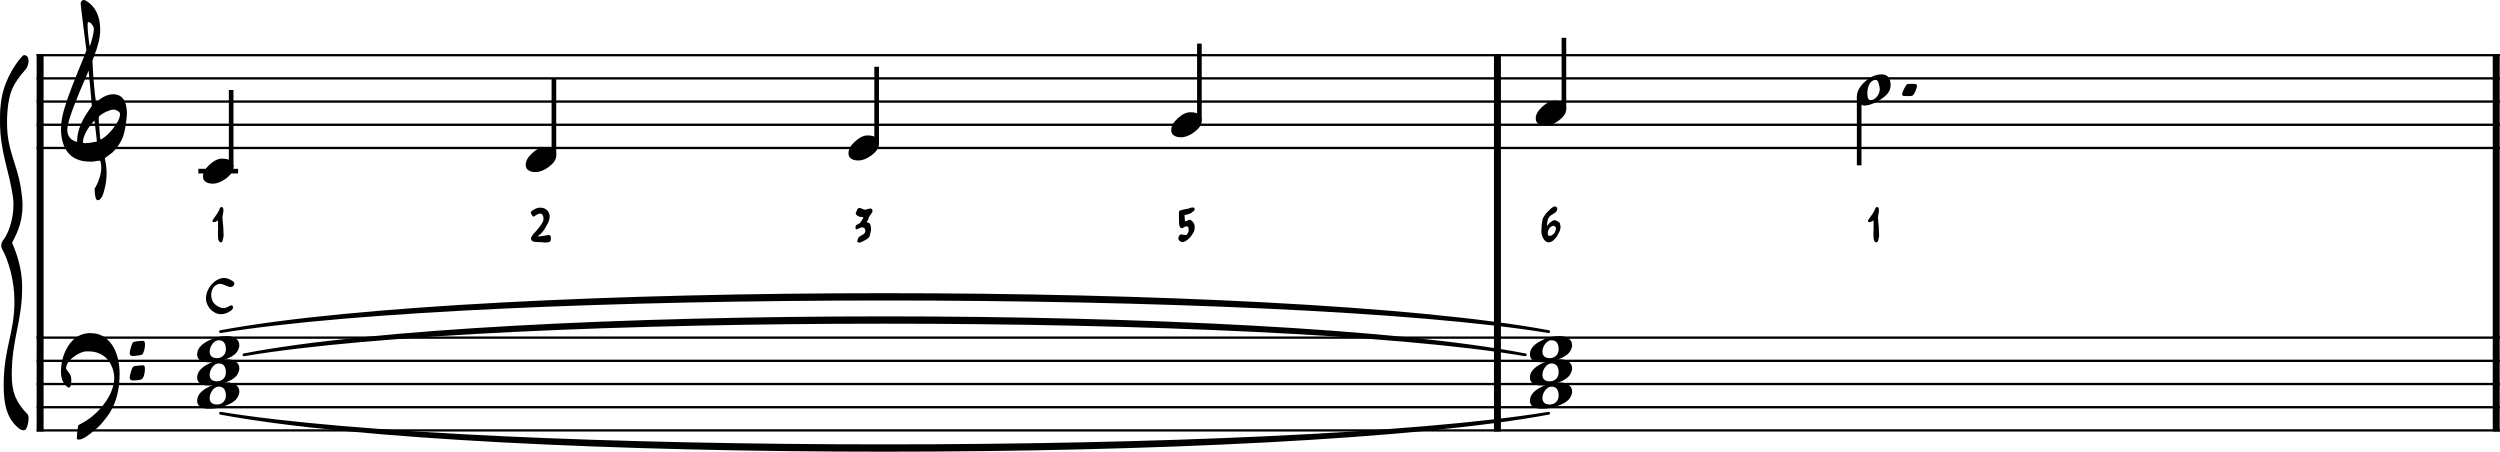 <?xml version="1.0" encoding="UTF-8" standalone="no"?>
<svg
   width="2673.992"
   height="483.161"
   viewBox="0 0 2673.992 483.161"
   version="1.2"
   id="svg75"
   sodipodi:docname="gamme_penta_majeure.svg"
   inkscape:version="1.4 (1:1.4+202410161351+e7c3feb100)"
   xmlns:inkscape="http://www.inkscape.org/namespaces/inkscape"
   xmlns:sodipodi="http://sodipodi.sourceforge.net/DTD/sodipodi-0.dtd"
   xmlns="http://www.w3.org/2000/svg"
   xmlns:svg="http://www.w3.org/2000/svg"
   xmlns:rdf="http://www.w3.org/1999/02/22-rdf-syntax-ns#"
   xmlns:cc="http://creativecommons.org/ns#"
   xmlns:dc="http://purl.org/dc/elements/1.1/">
  <defs
     id="defs75" />
  <sodipodi:namedview
     id="namedview75"
     pagecolor="#ffffff"
     bordercolor="#666666"
     borderopacity="1.0"
     inkscape:showpageshadow="2"
     inkscape:pageopacity="0.0"
     inkscape:pagecheckerboard="0"
     inkscape:deskcolor="#d1d1d1"
     inkscape:zoom="0.20959596"
     inkscape:cx="1164.1446"
     inkscape:cy="510.50602"
     inkscape:window-width="1920"
     inkscape:window-height="1032"
     inkscape:window-x="0"
     inkscape:window-y="25"
     inkscape:window-maximized="1"
     inkscape:current-layer="svg75" />
  <title
     id="title1">tampon</title>
  <desc
     id="desc1">Generated by MuseScore Studio 4.4.1</desc>
  <polyline
     class="StaffLines"
     fill="none"
     stroke="#000000"
     stroke-width="2.48"
     stroke-linejoin="bevel"
     points="212.598,1780.62 2847.4,1780.62"
     id="polyline11"
     transform="translate(-173.408,-1721.58)" />
  <polyline
     class="StaffLines"
     fill="none"
     stroke="#000000"
     stroke-width="2.48"
     stroke-linejoin="bevel"
     points="212.598,1805.42 2847.4,1805.42"
     id="polyline12"
     transform="translate(-173.408,-1721.58)" />
  <polyline
     class="StaffLines"
     fill="none"
     stroke="#000000"
     stroke-width="2.48"
     stroke-linejoin="bevel"
     points="212.598,1830.22 2847.4,1830.22"
     id="polyline13"
     transform="translate(-173.408,-1721.58)" />
  <polyline
     class="StaffLines"
     fill="none"
     stroke="#000000"
     stroke-width="2.48"
     stroke-linejoin="bevel"
     points="212.598,1855.02 2847.4,1855.02"
     id="polyline14"
     transform="translate(-173.408,-1721.58)" />
  <polyline
     class="StaffLines"
     fill="none"
     stroke="#000000"
     stroke-width="2.48"
     stroke-linejoin="bevel"
     points="212.598,1879.82 2847.4,1879.82"
     id="polyline15"
     transform="translate(-173.408,-1721.58)" />
  <polyline
     class="StaffLines"
     fill="none"
     stroke="#000000"
     stroke-width="2.48"
     stroke-linejoin="bevel"
     points="212.598,2082.73 2847.4,2082.73"
     id="polyline16"
     transform="translate(-173.408,-1721.58)" />
  <polyline
     class="StaffLines"
     fill="none"
     stroke="#000000"
     stroke-width="2.48"
     stroke-linejoin="bevel"
     points="212.598,2107.53 2847.4,2107.53"
     id="polyline17"
     transform="translate(-173.408,-1721.58)" />
  <polyline
     class="StaffLines"
     fill="none"
     stroke="#000000"
     stroke-width="2.48"
     stroke-linejoin="bevel"
     points="212.598,2132.33 2847.4,2132.33"
     id="polyline18"
     transform="translate(-173.408,-1721.58)" />
  <polyline
     class="StaffLines"
     fill="none"
     stroke="#000000"
     stroke-width="2.48"
     stroke-linejoin="bevel"
     points="212.598,2157.13 2847.4,2157.13"
     id="polyline19"
     transform="translate(-173.408,-1721.58)" />
  <polyline
     class="StaffLines"
     fill="none"
     stroke="#000000"
     stroke-width="2.48"
     stroke-linejoin="bevel"
     points="212.598,2181.93 2847.4,2181.93"
     id="polyline20"
     transform="translate(-173.408,-1721.58)" />
  <path
     class="TieSegment"
     stroke="#000000"
     stroke-width="2.98"
     stroke-linecap="round"
     stroke-linejoin="round"
     fill-rule="evenodd"
     d="m 235.893,442 c 284.111,46.38 1136.439,46.38 1420.559,0 -284.12,52.83 -1136.448,52.83 -1420.559,0"
     id="path24" />
  <path
     class="TieSegment"
     stroke="#000000"
     stroke-width="2.98"
     stroke-linecap="round"
     stroke-linejoin="round"
     fill-rule="evenodd"
     d="m 260.934,379.51 c 274.094,-52.83 1096.378,-52.83 1370.478,0 -274.1,-46.38 -1096.384,-46.38 -1370.478,0"
     id="path25" />
  <path
     class="TieSegment"
     stroke="#000000"
     stroke-width="2.98"
     stroke-linecap="round"
     stroke-linejoin="round"
     fill-rule="evenodd"
     d="m 235.893,354.71 c 284.111,-52.83 1136.439,-52.83 1420.559,0 -284.12,-46.38 -1136.448,-46.38 -1420.559,0"
     id="path26" />
  <polyline
     class="BarLine"
     fill="none"
     stroke="#000000"
     stroke-width="7.44"
     stroke-linejoin="bevel"
     points="1775.06,1779.38 1775.06,2082.73"
     id="polyline26"
     transform="translate(-173.408,-1721.58)" />
  <polyline
     class="BarLine"
     fill="none"
     stroke="#000000"
     stroke-width="7.44"
     stroke-linejoin="bevel"
     points="2821.36,1779.38 2821.36,2082.73"
     id="polyline28"
     transform="translate(-151.408,-1721.58)" />
  <polyline
     class="BarLine"
     fill="none"
     stroke="#000000"
     stroke-width="7.44"
     stroke-linejoin="bevel"
     points="216.318,1779.38 216.318,2082.73"
     id="polyline30"
     transform="translate(-173.408,-1721.58)" />
  <polyline
     class="BarLine"
     fill="none"
     stroke="#000000"
     stroke-width="7.44"
     stroke-linejoin="bevel"
     points="2821.36,2081.49 2821.36,2183.17"
     id="polyline33"
     transform="translate(-151.408,-1721.58)" />
  <polyline
     class="BarLine"
     fill="none"
     stroke="#000000"
     stroke-width="7.44"
     stroke-linejoin="bevel"
     points="1775.06,2081.49 1775.06,2183.17"
     id="polyline35"
     transform="translate(-173.408,-1721.58)" />
  <polyline
     class="BarLine"
     fill="none"
     stroke="#000000"
     stroke-width="7.44"
     stroke-linejoin="bevel"
     points="216.318,2081.49 216.318,2183.17"
     id="polyline36"
     transform="translate(-173.408,-1721.58)" />
  <polyline
     class="LedgerLine"
     fill="none"
     stroke="#000000"
     stroke-width="4.96"
     stroke-linejoin="bevel"
     points="385.548,1904.62 428.095,1904.62"
     id="polyline38"
     transform="translate(-173.408,-1721.58)" />
  <polyline
     class="Stem"
     fill="none"
     stroke="#000000"
     stroke-width="4.96"
     stroke-linejoin="bevel"
     points="420.655,1900.36 420.655,1817.82"
     id="polyline39"
     transform="translate(-173.408,-1721.58)" />
  <polyline
     class="Stem"
     fill="none"
     stroke="#000000"
     stroke-width="4.96"
     stroke-linejoin="bevel"
     points="1111.07,1875.56 1111.07,1793.02"
     id="polyline40"
     transform="translate(-173.408,-1721.58)" />
  <polyline
     class="Stem"
     fill="none"
     stroke="#000000"
     stroke-width="4.96"
     stroke-linejoin="bevel"
     points="765.862,1887.96 765.862,1805.42"
     id="polyline41"
     transform="translate(-173.408,-1721.58)" />
  <polyline
     class="Stem"
     fill="none"
     stroke="#000000"
     stroke-width="4.96"
     stroke-linejoin="bevel"
     points="1456.28,1850.76 1456.28,1768.22"
     id="polyline42"
     transform="translate(-173.408,-1721.58)" />
  <polyline
     class="Stem"
     fill="none"
     stroke="#000000"
     stroke-width="4.96"
     stroke-linejoin="bevel"
     points="2161.97,1824.96 2161.97,1898.42"
     id="polyline43"
     transform="translate(-173.408,-1721.58)" />
  <polyline
     class="Stem"
     fill="none"
     stroke="#000000"
     stroke-width="4.96"
     stroke-linejoin="bevel"
     points="1846.17,1838.36 1846.17,1762.02"
     id="polyline44"
     transform="translate(-173.408,-1721.58)" />
  <path
     class="Note"
     d="m 2022.197,91.187 c 0,-7.052 -2.883,-11.61 -9.424,-11.61 -5.766,0 -11.114,1.984 -16.864,6.743 -6.154,5.162 -9.827,11.005 -9.827,17.066 0,2.775 0.403,3.968 1.891,6.045 1.782,2.48 3.86,3.472 6.34,3.472 4.17,0 9.13,-1.783 14.88,-5.053 8.633,-5.254 13.005,-9.92 13.005,-16.662 m -21.437,15.965 c -2.279,0 -3.472,-2.573 -3.472,-7.347 0,-7.533 3.271,-14.384 9.037,-14.384 1.379,0 2.371,1.194 3.162,3.968 0.604,2.294 1.1,4.076 1.1,5.952 0,5.859 -4.96,11.811 -9.827,11.811"
     id="path44"
     style="stroke-width:0.992" />
  <path
     class="Note"
     d="m 1653.121,134.432 c 4.464,0 9.129,-1.783 14.089,-5.456 5.363,-4.061 8.045,-7.936 8.045,-12.199 0,-5.952 -3.968,-9.13 -12.106,-9.13 -4.262,0 -8.726,2.077 -13.501,6.448 -4.758,4.371 -7.037,8.432 -7.037,12.602 0,2.976 1.194,4.96 3.472,6.154 1.782,1.085 4.061,1.581 7.037,1.581"
     id="path45"
     style="stroke-width:0.992" />
  <path
     class="Note"
     d="m 227.609,196.432 c 4.464,0 9.129,-1.783 14.089,-5.456 5.363,-4.061 8.045,-7.936 8.045,-12.199 0,-5.952 -3.968,-9.13 -12.106,-9.13 -4.262,0 -8.726,2.077 -13.5,6.448 -4.758,4.371 -7.037,8.432 -7.037,12.602 0,2.976 1.194,4.96 3.472,6.154 1.783,1.085 4.061,1.581 7.037,1.581"
     id="path46"
     style="stroke-width:0.992" />
  <path
     class="Note"
     d="m 1263.231,146.832 c 4.464,0 9.129,-1.783 14.089,-5.456 5.363,-4.061 8.045,-7.936 8.045,-12.199 0,-5.952 -3.968,-9.13 -12.106,-9.13 -4.262,0 -8.726,2.077 -13.501,6.448 -4.758,4.371 -7.037,8.432 -7.037,12.602 0,2.976 1.194,4.96 3.472,6.154 1.782,1.085 4.061,1.581 7.037,1.581"
     id="path47"
     style="stroke-width:0.992" />
  <path
     class="Note"
     d="m 918.021,171.632 c 4.464,0 9.129,-1.783 14.089,-5.456 5.363,-4.061 8.045,-7.936 8.045,-12.199 0,-5.952 -3.968,-9.13 -12.106,-9.13 -4.262,0 -8.726,2.077 -13.5,6.448 -4.758,4.371 -7.037,8.432 -7.037,12.602 0,2.976 1.194,4.96 3.472,6.154 1.783,1.085 4.061,1.581 7.037,1.581"
     id="path48"
     style="stroke-width:0.992" />
  <path
     class="Note"
     d="m 572.816,184.032 c 4.464,0 9.129,-1.783 14.089,-5.456 5.363,-4.061 8.045,-7.936 8.045,-12.199 0,-5.952 -3.968,-9.13 -12.106,-9.13 -4.262,0 -8.726,2.077 -13.5,6.448 -4.758,4.371 -7.037,8.432 -7.037,12.602 0,2.976 1.194,4.96 3.472,6.154 1.783,1.085 4.061,1.581 7.037,1.581"
     id="path49"
     style="stroke-width:0.992" />
  <path
     class="Note"
     d="m 1668.116,359.461 c -1.782,0 -3.472,0.108 -5.549,0.294 -4.278,0.403 -8.835,1.984 -13.594,4.371 -7.239,3.565 -11.315,7.734 -12.307,12.4 -0.202,0.899 -0.294,1.783 -0.294,2.573 0,5.658 4.758,8.432 12.493,8.432 2.185,0 3.968,-0.093 5.27,-0.186 9.021,-1.194 18.646,-4.464 23.514,-9.331 1.875,-1.984 3.859,-5.255 3.859,-8.835 0,-6.541 -6.045,-9.718 -13.392,-9.718 m -18.352,16.569 c 0,-2.387 0.899,-4.759 1.782,-6.355 1.69,-3.069 4.371,-5.751 8.045,-5.751 5.254,0 7.533,3.875 7.533,9.719 -0.093,5.859 -4.263,9.424 -9.517,9.424 -4.774,0 -7.843,-2.17 -7.843,-7.037"
     id="path50"
     style="stroke-width:0.992" />
  <path
     class="Note"
     d="m 1668.116,384.261 c -1.782,0 -3.472,0.108 -5.549,0.294 -4.278,0.403 -8.835,1.984 -13.594,4.371 -7.239,3.565 -11.315,7.734 -12.307,12.4 -0.202,0.899 -0.294,1.783 -0.294,2.573 0,5.658 4.758,8.432 12.493,8.432 2.185,0 3.968,-0.093 5.27,-0.186 9.021,-1.194 18.646,-4.464 23.514,-9.331 1.875,-1.984 3.859,-5.255 3.859,-8.835 0,-6.541 -6.045,-9.718 -13.392,-9.718 m -18.352,16.569 c 0,-2.387 0.899,-4.759 1.782,-6.355 1.69,-3.069 4.371,-5.751 8.045,-5.751 5.254,0 7.533,3.875 7.533,9.719 -0.093,5.859 -4.263,9.424 -9.517,9.424 -4.774,0 -7.843,-2.17 -7.843,-7.037"
     id="path51"
     style="stroke-width:0.992" />
  <path
     class="Note"
     d="m 1668.116,409.061 c -1.782,0 -3.472,0.108 -5.549,0.294 -4.278,0.403 -8.835,1.984 -13.594,4.371 -7.239,3.565 -11.315,7.734 -12.307,12.4 -0.202,0.899 -0.294,1.783 -0.294,2.573 0,5.658 4.758,8.432 12.493,8.432 2.185,0 3.968,-0.093 5.27,-0.186 9.021,-1.194 18.646,-4.464 23.514,-9.331 1.875,-1.984 3.859,-5.255 3.859,-8.835 0,-6.541 -6.045,-9.718 -13.392,-9.718 m -18.352,16.569 c 0,-2.387 0.899,-4.759 1.782,-6.355 1.69,-3.069 4.371,-5.751 8.045,-5.751 5.254,0 7.533,3.875 7.533,9.719 -0.093,5.859 -4.263,9.424 -9.517,9.424 -4.774,0 -7.843,-2.17 -7.843,-7.037"
     id="path52"
     style="stroke-width:0.992" />
  <path
     class="Note"
     d="m 242.597,409.061 c -1.783,0 -3.472,0.108 -5.549,0.294 -4.278,0.403 -8.835,1.984 -13.594,4.371 -7.238,3.565 -11.315,7.734 -12.307,12.4 -0.202,0.899 -0.294,1.783 -0.294,2.573 0,5.658 4.759,8.432 12.493,8.432 2.185,0 3.968,-0.093 5.27,-0.186 9.021,-1.194 18.646,-4.464 23.514,-9.331 1.875,-1.984 3.859,-5.255 3.859,-8.835 0,-6.541 -6.045,-9.718 -13.392,-9.718 m -18.352,16.569 c 0,-2.387 0.899,-4.759 1.783,-6.355 1.689,-3.069 4.371,-5.751 8.045,-5.751 5.254,0 7.533,3.875 7.533,9.719 -0.093,5.859 -4.263,9.424 -9.517,9.424 -4.774,0 -7.843,-2.17 -7.843,-7.037"
     id="path53"
     style="stroke-width:0.992" />
  <path
     class="Note"
     d="m 242.597,359.461 c -1.783,0 -3.472,0.108 -5.549,0.294 -4.278,0.403 -8.835,1.984 -13.594,4.371 -7.238,3.565 -11.315,7.734 -12.307,12.4 -0.202,0.899 -0.294,1.783 -0.294,2.573 0,5.658 4.759,8.432 12.493,8.432 2.185,0 3.968,-0.093 5.27,-0.186 9.021,-1.194 18.646,-4.464 23.514,-9.331 1.875,-1.984 3.859,-5.255 3.859,-8.835 0,-6.541 -6.045,-9.718 -13.392,-9.718 m -18.352,16.569 c 0,-2.387 0.899,-4.759 1.783,-6.355 1.689,-3.069 4.371,-5.751 8.045,-5.751 5.254,0 7.533,3.875 7.533,9.719 -0.093,5.859 -4.263,9.424 -9.517,9.424 -4.774,0 -7.843,-2.17 -7.843,-7.037"
     id="path54"
     style="stroke-width:0.992" />
  <path
     class="Note"
     d="m 242.597,384.261 c -1.783,0 -3.472,0.108 -5.549,0.294 -4.278,0.403 -8.835,1.984 -13.594,4.371 -7.238,3.565 -11.315,7.734 -12.307,12.4 -0.202,0.899 -0.294,1.783 -0.294,2.573 0,5.658 4.759,8.432 12.493,8.432 2.185,0 3.968,-0.093 5.27,-0.186 9.021,-1.194 18.646,-4.464 23.514,-9.331 1.875,-1.984 3.859,-5.255 3.859,-8.835 0,-6.541 -6.045,-9.718 -13.392,-9.718 m -18.352,16.569 c 0,-2.387 0.899,-4.759 1.783,-6.355 1.689,-3.069 4.371,-5.751 8.045,-5.751 5.254,0 7.533,3.875 7.533,9.719 -0.093,5.859 -4.263,9.424 -9.517,9.424 -4.774,0 -7.843,-2.17 -7.843,-7.037"
     id="path55"
     style="stroke-width:0.992" />
  <path
     class="Clef"
     d="m 86.263,3.782 c 0,0.387 0.884,9.021 2.976,25.296 l 3.178,24.598 -0.403,1.287 c -0.496,1.597 -3.177,8.339 -7.936,19.84 C 74.747,97.526 68.904,114.003 66.718,124.512 65.726,129.472 65.23,134.138 65.23,138.493 c 0,5.658 0.899,10.726 2.48,15.484 4.557,12.695 13.795,18.941 29.264,18.941 2.48,0 4.665,-0.295 6.851,-0.791 0.992,-0.201 1.689,-0.295 2.48,-0.295 0.992,0 1.193,0.791 1.488,2.077 0.387,1.798 0.496,3.673 0.496,5.565 0,7.037 -2.976,15.174 -5.952,20.429 l -1.194,1.984 0.093,2.093 c 0.403,6.247 1.193,10.215 3.472,10.215 0.496,0 1.193,-0.295 1.984,-0.791 0.992,-0.791 1.891,-1.984 2.589,-3.379 2.371,-4.96 4.758,-15.577 4.758,-25.094 0,-4.96 -1.085,-12.013 -1.891,-15.175 v -0.109 c 0,-0.201 0,-0.496 0.31,-0.697 1.085,-0.992 4.96,-3.767 5.751,-4.263 5.549,-3.767 11.609,-12.989 13.686,-19.437 1.395,-4.278 2.48,-10.122 3.379,-17.856 0.186,-2.093 0.496,-4.076 0.496,-5.952 0,-3.177 -0.31,-6.262 -0.992,-8.928 -1.984,-7.951 -6.557,-11.718 -14.089,-11.718 -0.791,0 -1.69,0.109 -2.186,0.202 -5.161,0.79 -10.013,3.379 -14.585,7.641 l -1.287,1.193 -0.201,-2.093 C 101.051,98.317 99.95,85.421 99.067,69.161 l -0.201,-4.169 1.581,-4.464 c 4.464,-11.222 6.743,-20.646 6.743,-28.473 0,-14.787 -5.347,-25.296 -14.679,-30.953 C 91.131,0.31 90.526,0 89.239,0 87.643,0 86.263,2.294 86.263,3.782 M 94.789,23.623 c 0.403,0 0.697,0.093 1.101,0.295 1.581,0.791 3.069,2.572 4.262,5.456 0.202,0.403 0.202,1.193 0.202,1.984 0,2.976 -1.101,8.137 -3.472,15.872 -0.109,0.295 -0.698,2.186 -0.899,2.186 -0.201,-0.202 -0.496,-2.775 -1.193,-7.936 C 94.293,36.813 93.704,31.945 93.704,26.985 V 26.196 c 0,-1.581 0.093,-2.573 1.085,-2.573 m 3.379,88.691 v 0.992 l -2.774,4.169 c -2.883,4.061 -4.867,7.332 -6.154,9.719 -3.379,6.34 -6.153,13.392 -6.649,21.623 -0.093,1.984 -0.093,3.069 -0.201,3.069 -0.496,0 -4.355,-1.783 -4.665,-1.984 -3.472,-1.984 -5.751,-6.045 -5.751,-11.207 0,-0.791 0.108,-1.581 0.201,-2.48 1.194,-9.13 8.432,-28.179 21.235,-57.335 0.201,-0.496 1.085,-3.085 1.379,-3.085 0.201,0.201 3.379,36.41 3.379,36.518 m 30.055,8.525 c 0.201,0.294 0.109,0.604 0.109,1.286 0,4.573 -2.79,9.424 -7.75,15.779 -3.162,3.875 -6.045,6.851 -8.727,8.727 -2.279,1.597 -3.565,2.48 -4.263,2.48 -0.201,0 -0.403,-0.697 -0.496,-1.984 -0.201,-3.363 -1.488,-16.368 -1.488,-19.84 0,-2.279 0.093,-2.573 1.488,-3.86 2.387,-2.185 10.122,-6.153 14.183,-6.153 3.271,0 6.061,1.984 6.944,3.565 m -26.288,15.283 c 0.496,4.758 0.992,8.432 1.287,11.005 0.31,2.589 0.403,3.968 0.403,4.169 0,0.201 -1.193,0.295 -3.565,0.791 -3.379,0.697 -6.061,0.992 -7.936,0.992 -0.697,0 -1.302,0.109 -1.798,0 l -1.689,-0.295 0.108,-1.287 c 0,-1.596 0.388,-3.58 1.287,-5.859 2.279,-6.045 5.363,-10.122 9.223,-14.88 1.101,-1.286 1.689,-1.875 1.798,-1.875 0,0 0.387,2.48 0.883,7.239"
     id="path57"
     style="stroke-width:0.992" />
  <path
     class="Clef"
     d="m 150.651,390.817 c -4.371,0.388 -7.053,0.682 -7.936,1.178 -0.697,0.403 -1.597,1.984 -2.48,4.96 -0.992,3.177 -1.488,5.456 -1.488,6.851 v 0.589 c 0.295,1.798 1.379,2.588 3.271,2.588 2.976,0 5.952,-0.294 8.928,-1.1 1.193,-0.295 2.185,-1.674 2.976,-4.061 0.697,-2.279 1.085,-4.557 1.085,-7.037 0,-1.69 -0.186,-2.79 -0.496,-3.178 -0.295,-0.496 -0.883,-0.791 -1.674,-0.899 -0.201,0 -0.899,0 -2.185,0.108 m 0.093,-26.195 c -0.387,0 -1.193,0.093 -2.371,0.201 -3.379,0.387 -5.363,0.791 -5.859,1.085 -0.698,0.403 -1.488,2.278 -2.48,5.564 -0.899,2.775 -1.287,4.852 -1.287,6.138 v 0.604 c 0.186,1.194 0.791,1.984 1.783,2.372 0.589,0.202 1.581,0.202 2.976,0.108 4.867,-0.496 7.734,-0.899 8.432,-1.395 0.79,-0.589 1.488,-1.984 2.185,-4.262 0.697,-2.279 0.992,-4.464 0.992,-6.649 0,-1.69 -0.295,-2.868 -0.899,-3.364 -0.387,-0.31 -1.085,-0.496 -1.984,-0.496 -0.387,0 -0.992,0 -1.488,0.093 M 93.006,356.485 c -9.424,1.193 -16.771,6.851 -22.119,17.158 C 67.121,380.897 65.23,388.926 65.23,397.854 c 0,3.968 0.698,7.347 2.077,10.215 0.806,1.597 1.891,2.976 3.178,4.371 1.286,1.395 2.387,2.077 3.177,2.077 0.899,0 1.581,-0.791 1.984,-2.17 0.496,-1.503 0.589,-3.177 0.589,-5.27 v -1.783 c -0.093,-2.681 -1.178,-5.255 -3.162,-7.533 -1.1,-1.302 -1.798,-2.093 -1.984,-2.589 -0.31,-0.496 -0.403,-1.194 -0.403,-1.783 0,-1.193 0.496,-2.573 1.287,-4.263 1.286,-2.48 3.472,-4.96 6.851,-7.44 3.364,-2.48 6.65,-4.263 10.122,-5.363 1.178,-0.388 2.976,-0.496 5.456,-0.496 2.48,0 4.557,0.201 6.153,0.496 9.223,1.891 15.671,7.347 19.235,16.074 1.597,3.968 2.387,8.029 2.387,11.997 0,1.488 -0.109,2.883 -0.295,4.278 -1.395,9.129 -5.952,18.352 -13.997,27.668 -6.448,7.44 -13.888,13.206 -22.227,17.36 -1.287,0.697 -1.876,0.992 -1.876,1.101 0,0.093 -0.201,0.697 -0.403,1.875 -0.589,2.976 -0.992,6.153 -1.085,9.734 l -0.108,3.177 0.899,0.387 c 0.403,0.202 0.899,0.202 1.395,0.202 2.573,0 6.541,-1.984 11.997,-6.247 5.657,-4.371 9.827,-8.137 12.509,-11.315 3.859,-4.557 6.944,-8.633 9.114,-12.307 5.161,-8.618 8.339,-18.941 9.424,-30.954 0.31,-3.162 0.403,-6.34 0.403,-9.316 0,-10.617 -1.891,-19.639 -5.75,-27.187 -1.69,-3.364 -3.875,-6.34 -6.355,-8.82 -3.767,-3.782 -8.231,-6.262 -13.283,-7.254 l -5.766,-0.496 c -1.287,0 -2.48,0 -3.767,0.202"
     id="path59"
     style="stroke-width:0.992" />
  <path
     class="Lyrics"
     d="m 233.21,235.73 c 0.047,5.5 0.047,8.85 0.047,10 v 0.5 c -0.141,1.6 -0.187,2.55 -0.187,2.91 v 0.5 c 0,0.59 0,1.55 0.093,2.84 0.157,2.16 0.203,3.21 0.203,3.25 0.094,0.71 0.344,1.35 0.75,1.91 0.5,0.75 0.844,1.14 1.094,1.3 0.406,0.25 0.75,0.34 1.11,0.34 0.843,0 1.437,-0.7 1.796,-2.09 0.704,-2.71 1.047,-4.21 1.047,-4.46 v -1 c -0.047,-1.15 -0.093,-2.59 -0.156,-4.34 -0.141,-3.11 -0.187,-4.81 -0.25,-5.16 -0.094,-1.25 -0.25,-2.95 -0.5,-5.09 -0.25,-2.06 -0.344,-3.52 -0.344,-4.41 0,-0.36 0,-0.61 0.047,-0.75 0,-0.04 0.047,-0.45 0.203,-1.2 0.094,-0.55 0.203,-1.16 0.297,-1.75 0.11,-0.59 0.25,-1.3 0.36,-2 0.093,-0.7 0.14,-1.41 0.14,-2 0,-0.59 -0.047,-1.16 -0.14,-1.7 -0.11,-0.55 -0.25,-0.96 -0.5,-1.3 -0.25,-0.34 -0.657,-0.5 -1.11,-0.55 h -0.203 c -0.297,0.05 -0.594,0.1 -0.891,0.21 -0.359,0.14 -0.609,0.34 -0.703,0.68 -0.093,0.36 -0.25,0.61 -0.453,0.86 -0.203,0.25 -0.344,0.6 -0.39,1.05 -0.063,0.34 -0.157,0.66 -0.313,0.84 -0.75,1.25 -1.5,2.5 -2.187,3.75 -0.157,0.21 -1.313,1.82 -3.5,4.86 -0.86,1.21 -1.313,2.1 -1.313,2.75 0,0.71 0.5,1.05 1.5,1.1 h 0.109 0.094 c 1.11,0 2.5,-0.6 4.25,-1.85"
     id="path66" />
  <path
     class="Lyrics"
     d="m 1267.442,236.78 v -0.25 -0.34 c 0,-0.5 -0.06,-1.16 -0.16,-2.05 -0.25,-2.2 -0.4,-3.41 -0.4,-3.66 0,-0.45 1.06,-0.86 3.2,-1.15 0.75,-0.1 1.41,-0.3 1.95,-0.64 0.05,-0.07 0.71,-0.36 1.85,-0.82 0.7,-0.25 1.2,-0.68 1.56,-1.25 0.25,-0.5 0.69,-0.68 1.3,-0.54 0.04,0.04 0.2,-0.25 0.54,-0.89 0.21,-0.36 0.35,-0.71 0.41,-1.07 0.05,-0.29 0.05,-0.64 0,-1 -0.06,-0.34 -0.25,-0.64 -0.5,-0.89 -0.2,-0.15 -0.45,-0.25 -0.75,-0.25 h -0.06 -0.6 c -1.2,0.05 -1.84,0.1 -2,0.14 -0.84,0.36 -1.65,0.61 -2.29,0.86 -0.66,0.25 -1.55,0.46 -2.66,0.5 -0.05,0 -1.34,0.3 -3.84,0.85 -2.41,0.54 -3.66,1.04 -3.71,1.4 -0.25,1.35 -0.34,2.85 -0.34,4.5 0.05,0.75 0.05,1.5 0.09,2.25 0.05,1.75 0.1,3.1 0.1,4.05 0,0.5 0,0.91 -0.05,1.2 v 0.66 c 0,0.84 0.16,1.75 0.41,2.8 0.14,0.54 0.34,1.14 0.64,1.75 0.4,0.75 1.11,1.14 2.11,1.14 0.2,0 0.39,0 0.59,-0.05 0.05,0.05 0.36,-0.14 0.8,-0.5 l 0.86,-0.5 c 0.34,-0.25 0.64,-0.39 0.89,-0.5 0.25,-0.09 0.5,-0.2 0.86,-0.3 0.34,-0.09 0.64,-0.15 0.89,-0.15 0.25,0 0.5,0.06 0.81,0.15 0.3,0.1 0.55,0.25 0.75,0.46 0.39,0.45 0.59,0.75 0.59,0.89 -0.04,0.45 -0.04,0.86 -0.04,1.2 0.04,0.75 0.09,1.41 0.14,1.91 v 0.25 c -0.05,0.7 -0.44,1.64 -1.25,2.89 -0.35,0.45 -0.55,0.86 -0.69,1.11 -0.16,0.25 -0.56,0.39 -1.31,0.39 h -0.19 c -0.45,0 -0.95,-0.05 -1.45,-0.1 -0.55,-0.09 -1.16,-0.2 -1.66,-0.29 -0.5,-0.11 -0.95,-0.16 -1.39,-0.21 -0.45,-0.04 -0.81,0 -0.95,0.16 -0.25,0.19 -0.66,0.59 -1.21,1.19 -0.34,0.45 -0.54,0.86 -0.59,1.11 -0.06,0.25 -0.11,0.7 -0.25,1.25 -0.06,0.25 -0.11,0.45 -0.11,0.64 0,0.36 0.11,0.7 0.25,1.06 0.25,0.55 0.66,1.09 1.16,1.59 0.89,0.75 1.89,1.16 2.95,1.16 0.34,0 0.75,-0.06 1.14,-0.16 1.5,-0.34 3,-1.15 4.5,-2.4 1.5,-1.25 2.8,-2.64 4,-4.25 1.2,-1.6 2.11,-3.1 2.7,-4.5 0.46,-1 0.71,-2.19 0.75,-3.55 0.05,-0.25 0.05,-0.55 0.05,-0.8 0,-1.04 -0.14,-2.09 -0.39,-3.15 -0.36,-1.25 -0.91,-2.19 -1.66,-2.85 -1.25,-1.15 -1.95,-1.75 -2.04,-1.79 0.04,-0.05 0.09,-0.11 0.09,-0.16 -0.05,-0.14 -0.2,-0.25 -0.55,-0.25 -0.29,0 -0.79,0.05 -1.45,0.2 -0.59,0.05 -1.34,0.3 -2.2,0.85 -0.75,0.45 -1.44,0.7 -2,0.7 h -0.19"
     id="path67" />
  <path
     class="Lyrics"
     d="m 923.622,232.37 c -0.14,0.41 -0.64,1.41 -1.59,3.07 -0.05,0.09 -0.45,0.64 -1.16,1.7 -0.34,0.55 -0.79,1 -1.25,1.39 -0.95,0.8 -1.89,1.41 -2.95,1.75 -1,0.36 -1.55,1.25 -1.64,2.66 v 0.5 c 0,1.25 0.34,1.84 1.09,1.84 0.11,0 0.25,0 0.41,-0.05 0.25,-0.04 1.14,-0.4 2.59,-1.09 0.36,-0.16 0.91,-0.41 1.66,-0.7 0.55,-0.25 1.05,-0.36 1.39,-0.36 0.2,0 0.36,0 0.45,0.06 0.96,0.39 1.5,0.64 1.61,0.69 0.44,0.25 0.85,0.81 1.1,1.61 0.2,0.54 0.29,1.04 0.29,1.59 -0.04,1.45 -0.75,2.61 -2.2,3.55 -0.8,0.5 -1.25,0.81 -1.39,0.86 -0.55,0.34 -1,0.59 -1.41,0.75 -0.39,0.14 -0.75,0.39 -1.2,0.75 -0.44,0.34 -0.8,0.75 -1.09,1.14 -0.3,0.4 -0.6,0.95 -0.85,1.65 -0.25,0.71 -0.45,1.46 -0.56,2.3 -0.05,0.66 0,0.91 0.11,0.8 0.09,-0.1 0.34,0 0.8,0.31 0.4,0.25 0.79,0.39 1.15,0.39 h 0.05 c 0.39,0 1,-0.14 1.7,-0.45 0.69,-0.3 1.19,-0.5 1.55,-0.64 4.75,-2.16 7.34,-4.11 7.89,-5.96 0.45,-1.75 0.95,-3.7 1.45,-5.84 0.05,-0.2 0.11,-0.75 0.11,-1.66 -0.06,-0.29 -0.15,-1.25 -0.4,-2.79 -0.25,-1.96 -0.8,-3.11 -1.66,-3.55 -0.75,-0.41 -1.55,-0.75 -2.5,-1.06 -0.09,-0.05 -0.14,-0.1 -0.14,-0.19 0,-0.31 0.39,-0.91 1.2,-1.75 0.19,-0.2 0.44,-0.86 0.69,-1.95 0.06,-0.21 0.25,-0.71 0.56,-1.46 0.1,-0.36 0.44,-0.9 1,-1.65 0.39,-0.55 0.75,-1.14 1.14,-1.64 0.41,-0.5 0.8,-1 1.11,-1.5 0.3,-0.5 0.44,-1 0.44,-1.57 v -0.04 c -0.05,-0.6 -0.05,-0.96 -0.05,-1.05 -0.09,-0.5 -0.25,-0.84 -0.5,-1 -0.29,-0.45 -0.79,-0.7 -1.5,-0.75 h -0.2 c -0.64,0 -1.25,0.09 -1.89,0.3 -0.75,0.25 -1.5,0.45 -2.3,0.7 -0.65,0.2 -1.2,0.3 -1.56,0.3 h -0.25 c -0.55,-0.14 -1,-0.3 -1.34,-0.46 -0.55,-0.25 -1.1,-0.43 -1.6,-0.64 -0.5,-0.2 -1,-0.45 -1.5,-0.61 -0.36,-0.14 -0.75,-0.18 -1.11,-0.18 h -0.39 c -0.5,0.04 -0.95,0.25 -1.31,0.59 -0.19,0.25 -0.39,0.5 -0.59,0.84 -0.21,0.36 -0.35,0.66 -0.46,0.86 -0.09,0.21 -0.25,0.55 -0.39,1.1 -0.36,0.95 -0.61,1.61 -0.81,1.86 -0.19,0.25 -0.19,0.64 0,1.18 0.2,0.57 0.61,1.07 1.31,1.5 0.69,0.46 1.25,0.82 1.69,1.07 0.45,0.25 1,0.39 1.7,0.54 0.71,0.14 1.3,0.21 1.8,0.25 0.5,0.05 1.06,0.1 1.7,0.14"
     id="path68" />
  <path
     class="Lyrics"
     d="m 1654.632,241.73 c 0,-1.04 0.05,-2.09 0.2,-3.09 0.14,-1 0.35,-2.06 0.6,-3.11 0.25,-1.05 0.59,-1.95 1.09,-2.8 0.5,-0.75 1.11,-1.36 1.81,-1.9 0.8,-0.64 1.25,-1 1.3,-1.05 0.2,-0.16 0.75,-0.45 1.7,-0.91 l 1.35,-1 c 0.54,-0.39 0.9,-0.64 1.04,-0.68 0.05,-0.07 0.36,-0.41 0.96,-1.16 0.4,-0.45 0.65,-0.84 0.79,-1.3 0.11,-0.4 0.16,-0.79 0.16,-1.2 v -0.41 c -0.05,-0.54 -0.25,-1 -0.61,-1.39 -0.44,-0.54 -0.94,-0.86 -1.59,-0.9 h -0.35 -0.11 c -0.5,0 -1,0.11 -1.45,0.36 -0.64,0.29 -1.3,0.75 -2,1.29 -0.84,0.71 -1.44,1.21 -1.69,1.5 -0.86,0.96 -1.31,1.46 -1.36,1.5 -1.34,1.14 -2.5,2.35 -3.45,3.64 -1.8,2.46 -2.84,4.36 -3.14,5.82 -0.66,3.14 -0.95,5.04 -0.95,5.79 0.04,0.16 0.04,0.25 0.04,0.3 0,0.05 -0.09,2.16 -0.34,6.41 v 0.5 0.09 c 0,1.55 0.34,3.2 1.09,5 0.8,1.95 1.71,3.41 2.75,4.41 1.05,1 2.11,1.59 3.16,1.75 0.25,0.04 0.45,0.04 0.7,0.04 h 0.1 c 0.84,-0.04 1.7,-0.25 2.54,-0.59 1.16,-0.45 2.21,-1.2 3.21,-2.2 1,-1 2,-2.21 3,-3.5 0.25,-0.36 1.04,-1.75 2.29,-4.25 0.55,-1.16 0.86,-1.71 0.86,-1.75 0.05,-0.05 0.14,-0.61 0.39,-1.66 0.16,-0.75 0.3,-1.25 0.41,-1.5 0.05,-0.09 0.05,-0.25 0.05,-0.39 0,-0.25 -0.05,-0.66 -0.1,-1.11 -0.06,-0.25 -0.11,-0.75 -0.25,-1.45 -0.11,-0.5 -0.2,-1.05 -0.25,-1.64 -0.06,-0.55 -0.36,-1 -0.9,-1.36 -0.16,-0.14 -0.71,-0.55 -1.71,-1.1 -0.04,-0.09 -0.5,-0.34 -1.45,-0.75 -0.69,-0.34 -1.34,-0.5 -1.94,-0.5 h -0.31 c -0.75,0.1 -1.14,0.25 -1.19,0.5 -0.4,0.1 -0.86,0.35 -1.36,0.8 -0.45,0.41 -0.84,0.75 -1.29,0.95 -0.46,0.21 -0.91,0.55 -1.3,1 -0.41,0.46 -0.8,1 -1.3,1.6 -0.5,0.61 -0.95,1.11 -1.2,1.4 m 1.09,5.6 c 0.11,-0.44 0.41,-1.19 0.91,-2.14 0.2,-0.46 0.55,-1 1.05,-1.66 0.54,-0.7 1.7,-1.39 3.45,-2.05 0.09,-0.04 0.2,-0.04 0.3,-0.04 0.5,0 1.25,0.34 2.2,1.09 0.39,0.3 0.59,0.8 0.59,1.55 -0.04,0.45 -0.09,0.95 -0.2,1.5 -0.34,1.7 -0.94,3.11 -1.75,4.2 l -2.55,1.95 c -0.95,0.35 -1.7,0.55 -2.29,0.55 -0.46,0.05 -0.85,-0.09 -1.1,-0.34 -0.61,-0.66 -0.9,-1.41 -0.9,-2.25 0,-0.66 0.09,-1.46 0.29,-2.36"
     id="path69" />
  <path
     class="Lyrics"
     d="m 569.37,225.12 h 0.157 c -1.204,0.75 -1.813,1.71 -1.813,2.86 0.063,0.14 0.453,0.85 1.203,2.1 0.75,1.15 1.36,1.7 1.86,1.7 1.093,-0.8 2.296,-1.55 3.546,-2.25 1.25,-0.7 2.5,-1.09 3.704,-1.09 1,0 1.796,0.54 2.343,1.59 0.407,0.7 0.703,1.5 0.844,2.41 0.063,0.29 0.063,0.64 0.063,1.09 v 0.3 c 0,0.81 -0.11,1.75 -0.36,2.86 -0.094,0.25 -0.75,1.34 -1.953,3.25 l -1.141,1.7 -0.906,1.14 -1.25,1.7 c -0.75,0.85 -1.5,1.71 -2.297,2.66 -1.703,2 -2.703,3.05 -2.953,3.14 -0.094,0.05 -0.594,0.8 -1.5,2.36 -0.64,1.14 -1,1.89 -1,2.34 0.047,1.3 0.61,2.3 1.703,2.96 1.094,0.64 3.094,1 6.047,1 h 1.203 1.25 c 0.453,0 0.953,0.04 1.453,0.14 0.344,0.06 0.954,0.15 1.891,0.2 0.75,0.05 1.563,0.11 2.359,0.11 1.641,0 2.954,-0.25 3.954,-0.7 1,-0.46 1.5,-1.86 1.5,-4.21 0,-2.09 -0.907,-3.15 -2.657,-3.15 -2.156,0.45 -3.75,0.7 -4.75,0.86 -2.453,0.34 -3.75,0.54 -3.953,0.54 -0.453,0.05 -1.39,0.05 -2.797,0.05 0.094,-0.3 0.657,-0.75 1.594,-1.39 1.453,-1.06 2.359,-1.86 2.656,-2.36 1.157,-1.39 2.047,-2.5 2.703,-3.34 1.141,-2 2.5,-4.3 3.954,-6.96 1.25,-2.25 1.89,-4.95 1.89,-8.11 0,-0.89 -0.5,-2.29 -1.5,-4.25 -0.453,-0.84 -1.297,-1.68 -2.594,-2.54 -1.25,-0.85 -2.296,-1.3 -3.109,-1.46 -1.141,-0.18 -2.141,-0.29 -3.047,-0.29 -1.5,0 -2.89,0.29 -4.203,0.86 -1.297,0.54 -2.641,1.29 -4.094,2.18"
     id="path70" />
  <path
     class="Lyrics"
     d="m 2003.932,235.73 c 0.05,5.5 0.05,8.85 0.05,10 v 0.5 c -0.14,1.6 -0.19,2.55 -0.19,2.91 v 0.5 c 0,0.59 0,1.55 0.09,2.84 0.16,2.16 0.21,3.21 0.21,3.25 0.09,0.71 0.34,1.35 0.75,1.91 0.5,0.75 0.84,1.14 1.09,1.3 0.41,0.25 0.75,0.34 1.11,0.34 0.84,0 1.44,-0.7 1.8,-2.09 0.7,-2.71 1.04,-4.21 1.04,-4.46 v -1 c -0.04,-1.15 -0.09,-2.59 -0.15,-4.34 -0.14,-3.11 -0.19,-4.81 -0.25,-5.16 -0.1,-1.25 -0.25,-2.95 -0.5,-5.09 -0.25,-2.06 -0.35,-3.52 -0.35,-4.41 0,-0.36 0,-0.61 0.05,-0.75 0,-0.04 0.05,-0.45 0.2,-1.2 0.1,-0.55 0.21,-1.16 0.3,-1.75 0.11,-0.59 0.25,-1.3 0.36,-2 0.09,-0.7 0.14,-1.41 0.14,-2 0,-0.59 -0.05,-1.16 -0.14,-1.7 -0.11,-0.55 -0.25,-0.96 -0.5,-1.3 -0.25,-0.34 -0.66,-0.5 -1.11,-0.55 h -0.2 c -0.3,0.05 -0.6,0.1 -0.89,0.21 -0.36,0.14 -0.61,0.34 -0.71,0.68 -0.09,0.36 -0.25,0.61 -0.45,0.86 -0.2,0.25 -0.34,0.6 -0.39,1.05 -0.06,0.34 -0.16,0.66 -0.31,0.84 -0.75,1.25 -1.5,2.5 -2.19,3.75 -0.16,0.21 -1.31,1.82 -3.5,4.86 -0.86,1.21 -1.31,2.1 -1.31,2.75 0,0.71 0.5,1.05 1.5,1.1 h 0.11 0.09 c 1.11,0 2.5,-0.6 4.25,-1.85"
     id="path71" />
  <path
     class="Harmony"
     d="m 238.203,297.39 c -1.688,0.25 -3.391,0.75 -5.047,1.54 -1.641,0.8 -3.141,1.8 -4.5,3 -1.344,1.21 -2.594,2.55 -3.75,4.1 -1.141,1.54 -2.047,3.15 -2.797,4.79 -0.75,1.66 -1.25,3.41 -1.547,5.27 -0.156,1 -0.25,2 -0.25,2.94 0,0.81 0.047,1.61 0.141,2.36 0.25,1.54 0.703,3.09 1.406,4.54 0.703,1.46 1.5,2.8 2.5,4.05 1,1.25 2.25,2.3 3.594,3.25 1.359,0.95 2.703,1.66 4.156,2.16 1.344,0.45 2.75,0.7 4.297,0.7 h 0.156 0.141 c 1.656,-0.06 3.25,-0.36 4.812,-0.95 0.438,-0.16 0.891,-0.3 1.344,-0.5 0.453,-0.21 0.953,-0.46 1.594,-0.8 0.656,-0.36 1.203,-0.66 1.765,-1 0.547,-0.36 1.047,-0.75 1.547,-1.2 0.5,-0.46 0.891,-0.96 1.141,-1.41 0.25,-0.45 0.406,-0.89 0.406,-1.45 -0.047,-0.55 -0.25,-1.1 -0.594,-1.64 -0.156,-0.25 -0.406,-0.41 -0.656,-0.5 -0.25,-0.11 -0.547,-0.16 -0.797,-0.11 -0.25,0.06 -0.5,0.15 -0.797,0.31 -0.312,0.14 -0.609,0.3 -0.859,0.39 -0.25,0.11 -0.5,0.25 -0.797,0.45 -0.297,0.21 -0.5,0.35 -0.656,0.41 -1.75,0.94 -3.453,1.44 -5.203,1.44 -1.594,0 -3.141,-0.39 -4.688,-1.19 -1.453,-0.75 -2.812,-1.61 -4,-2.61 -1.203,-1 -2.109,-2.09 -2.75,-3.34 -0.562,-1.16 -1,-2.36 -1.25,-3.61 -0.25,-1.14 -0.359,-2.25 -0.359,-3.39 v -0.41 c 0,-1.25 0.203,-2.5 0.609,-3.75 0.391,-1.25 0.891,-2.41 1.547,-3.41 0.641,-1 1.547,-1.89 2.594,-2.64 1.047,-0.75 2.25,-1.25 3.609,-1.5 0.297,-0.11 0.641,-0.15 1,-0.15 0.25,0.04 0.5,0.04 0.75,0.11 0.641,0.09 1.344,0.25 2.047,0.43 0.703,0.16 1.391,0.41 2.094,0.75 l 2.109,0.91 c 0.688,0.3 1.391,0.5 2.047,0.75 0.641,0.25 1.297,0.34 1.953,0.41 0.203,0.04 0.391,0.04 0.547,0.04 0.406,-0.04 0.797,-0.11 1.156,-0.15 0.5,-0.1 0.938,-0.39 1.391,-0.85 0.453,-0.45 0.859,-1 1.109,-1.75 0.094,-0.36 0.141,-0.65 0.141,-0.95 0.047,-0.25 0,-0.5 -0.094,-0.75 -0.109,-0.25 -0.25,-0.45 -0.406,-0.66 -0.141,-0.25 -0.344,-0.39 -0.594,-0.59 -0.25,-0.2 -0.453,-0.41 -0.656,-0.55 -0.203,-0.15 -0.5,-0.36 -0.75,-0.5 -3.094,-1.95 -5.953,-2.9 -8.594,-2.9 -0.453,0 -0.859,0.04 -1.312,0.11"
     id="path72" />
  <path
     class="NoteDot"
     d="m 2040.441,102.781 c 2.868,0 4.464,-0.093 4.96,-0.387 0.992,-0.605 2.077,-2.093 3.162,-4.573 1.193,-2.666 1.798,-4.65 1.798,-5.952 0,-2.279 -1.798,-2.17 -5.565,-2.17 -2.573,0 -4.061,0 -4.464,0.093 -0.883,0.294 -2.077,1.891 -3.565,4.867 -1.488,2.868 -2.186,5.053 -2.186,6.34 0,1.891 1.782,1.782 5.859,1.782"
     id="path73"
     style="stroke-width:0.992" />
  <path
     class="Bracket"
     d="m 3.933,256.057 c -2.472,3.198 -3.596,7.211 -1.405,10.848 C 8.99,278.568 15.452,299.825 15.452,322.273 c 0,34.112 -11.125,49.412 -11.518,87.913 v 2.383 c 0,19.313 3.259,35.742 16.912,46.151 2.191,1.63 5.394,2.007 6.462,0.815 1.798,-2.007 3.259,-7.587 3.259,-12.039 0,-2.007 -0.337,-4.013 -1.461,-4.828 C 16.912,430.252 12.586,419.027 12.586,401.345 c 0,-39.316 11.125,-56.999 11.125,-94.308 0,-19.251 -5.731,-35.742 -10.788,-47.342 3.596,-7.65 11.181,-19.251 11.181,-40.57 0,-5.205 -0.73,-11.224 -1.798,-18.059 C 17.98,174.227 7.529,160.934 7.529,131.65 c 0,-3.637 0,-7.65 0.393,-12.039 1.798,-22.072 6.124,-29.722 19.385,-45.335 1.798,-2.007 3.259,-5.644 3.259,-9.218 0,-0.815 -0.337,-1.631 -0.337,-2.446 -0.393,-2.383 -2.922,-4.012 -4.72,-3.574 -0.337,0 -1.068,0.376 -1.405,0.752 C 13.316,71.453 2.528,91.143 0.73,112.4 0,118.42 0,124.439 0,129.644 c 0,33.735 10.058,52.61 14.047,82.708 0.337,2.383 0.337,4.766 0.337,7.211 0,16.052 -6.124,31.29 -10.451,36.494"
     id="path74"
     style="stroke-width:3.799" />
</svg>
